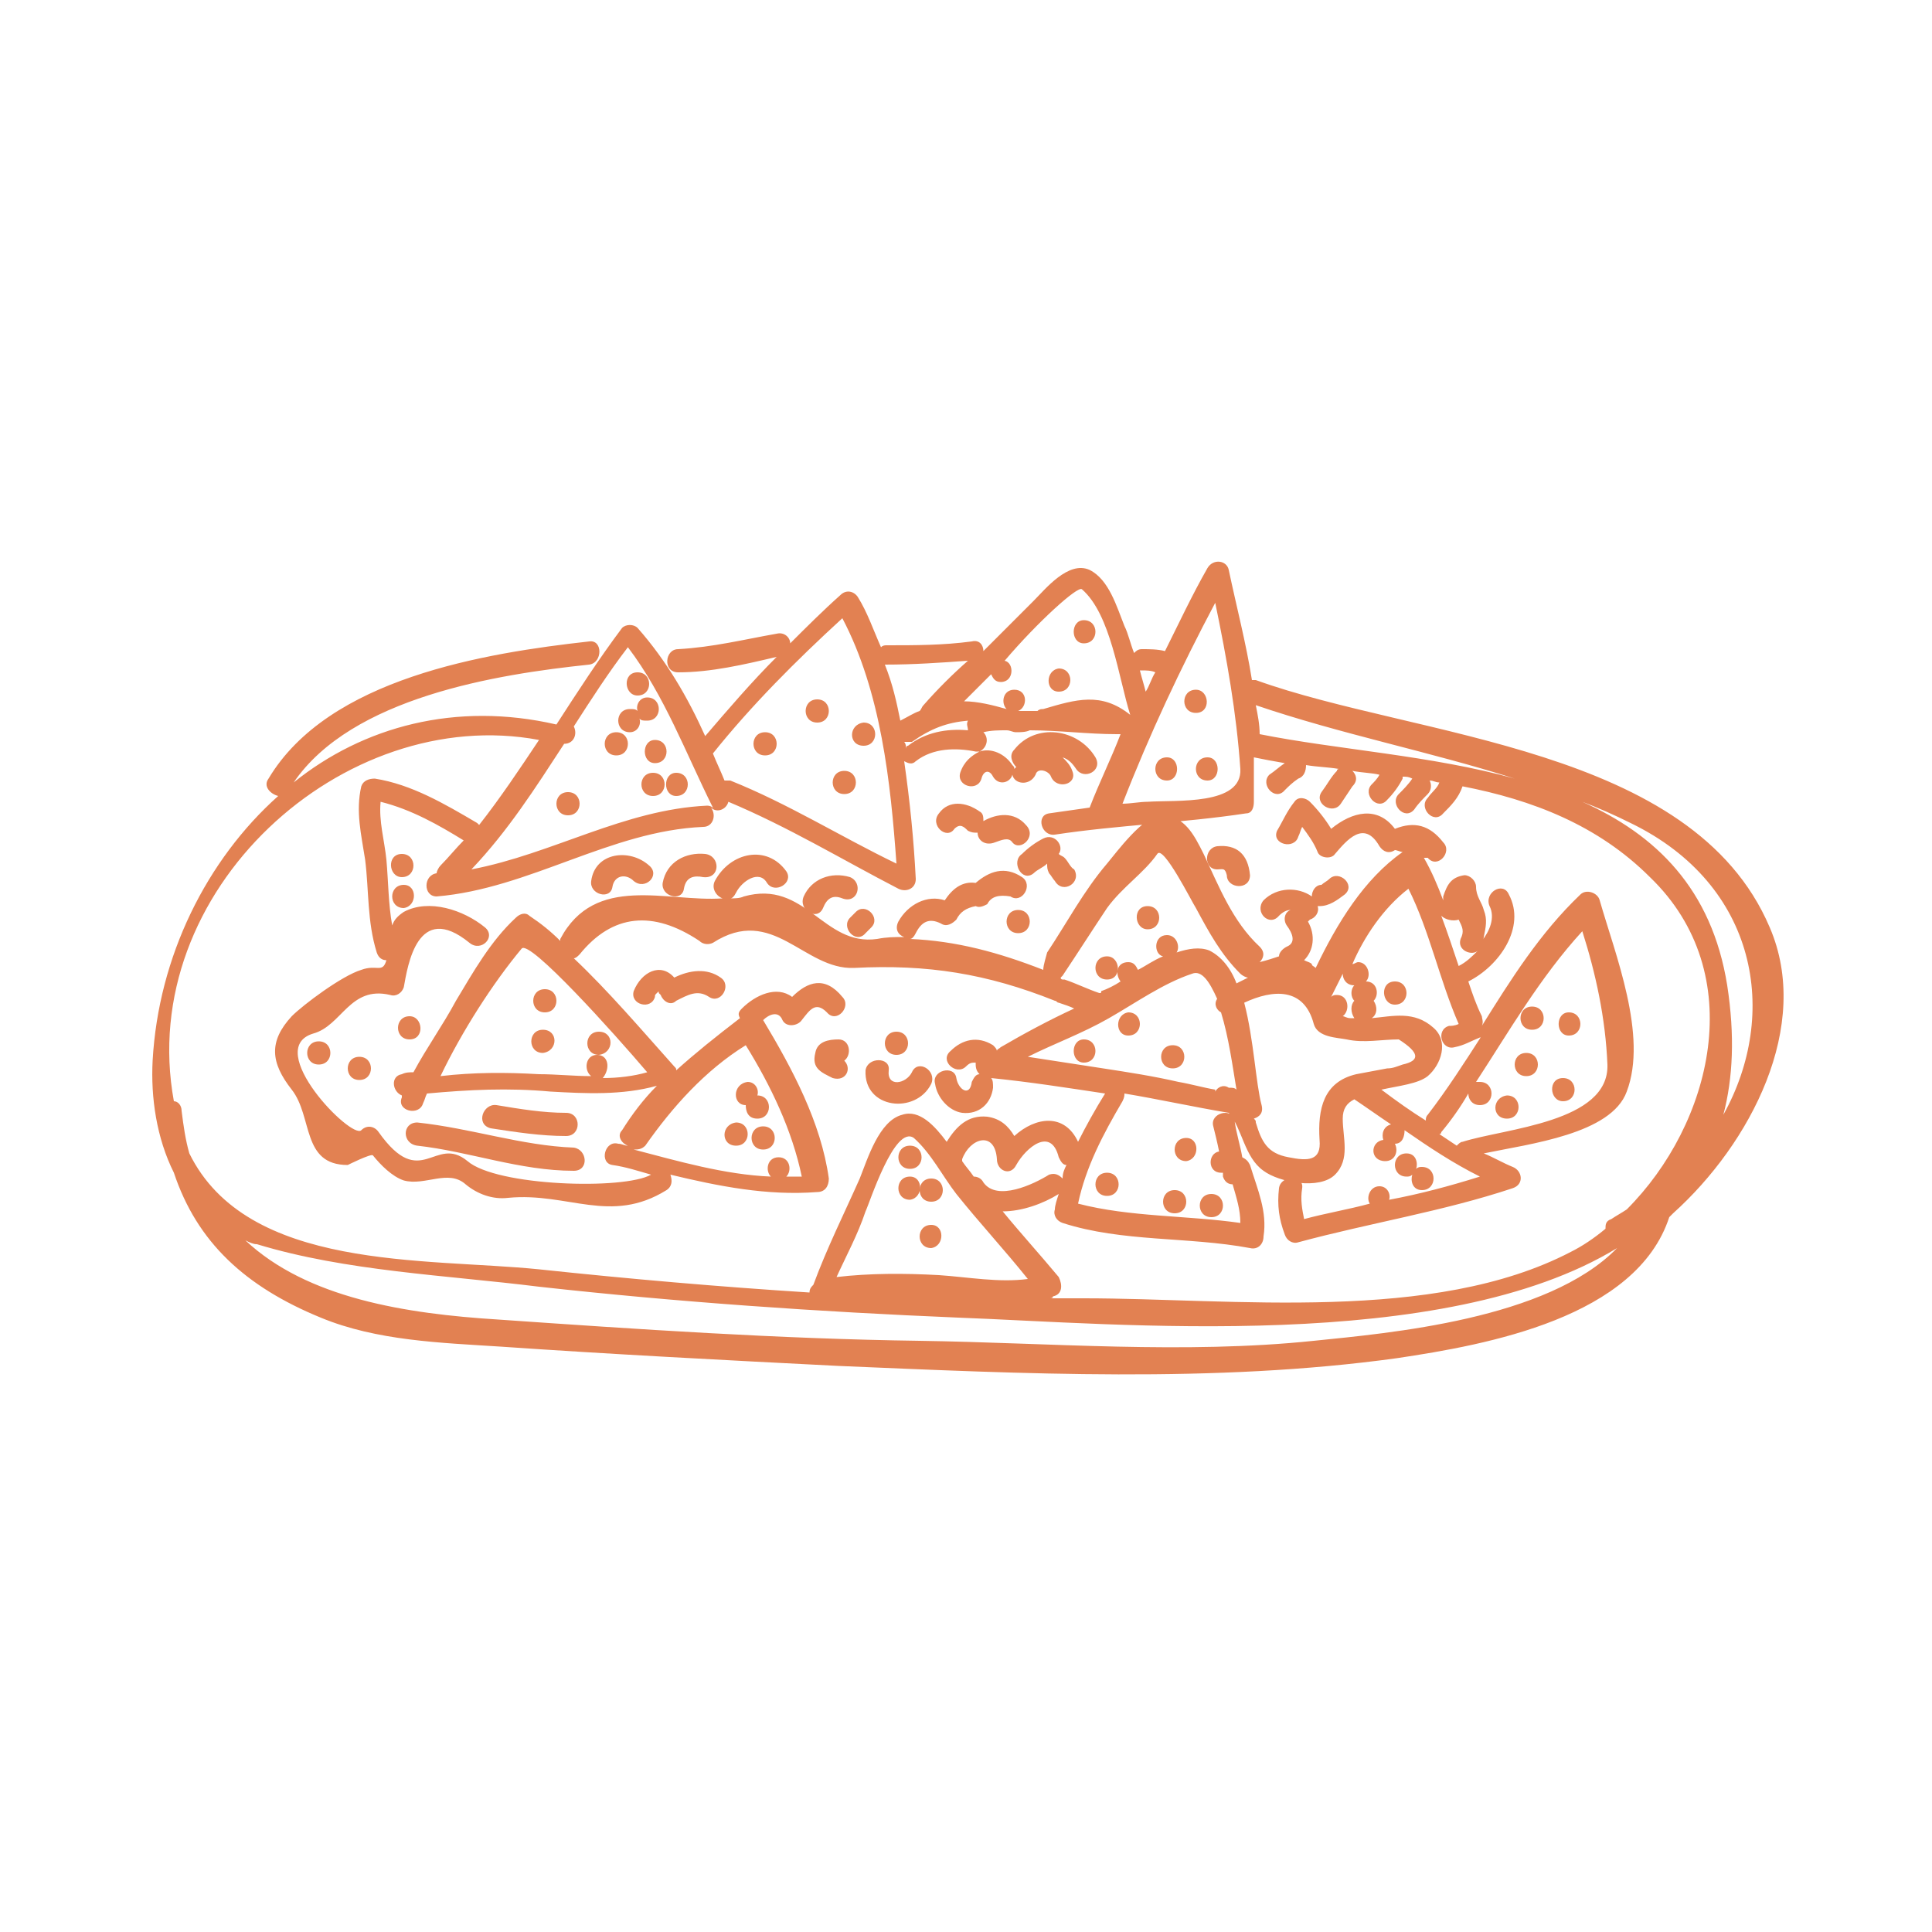 <svg version="1.1" id="Layer_1" xmlns="http://www.w3.org/2000/svg" x="0" y="0" viewBox="0 0 100 100" xml:space="preserve"><style>.st0{fill:#e28152}</style><path class="st0" d="M42.3 37.4c.8 0 .8-1.2 0-1.2s-.8 1.2 0 1.2zm1.4 3.7c.8 0 .8-1.2 0-1.2s-.8 1.2 0 1.2zm1-2.5c.8 0 .8-1.2 0-1.2-.8.1-.8 1.2 0 1.2zm-5.1.5c.8 0 .8-1.2 0-1.2s-.8 1.2 0 1.2zm22.9.1c-.8 0-.8 1.2 0 1.2.7 0 .7-1.2 0-1.2zm-.6-3.5c-.8 0-.8 1.2 0 1.2s.7-1.2 0-1.2zm-1.5 3.5c-.8 0-.8 1.2 0 1.2.7 0 .7-1.2 0-1.2zm-31 1.8c-.8 0-.8 1.2 0 1.2s.8-1.2 0-1.2zm4.4-1c-.8 0-.8 1.2 0 1.2s.8-1.2 0-1.2zm.1-.5c.8 0 .8-1.2 0-1.2-.7 0-.7 1.2 0 1.2z"/><path class="st0" d="M35 41.2c.8 0 .8-1.2 0-1.2-.7 0-.7 1.2 0 1.2zM33 36c.8 0 .8-1.2 0-1.2s-.7 1.2 0 1.2zm-1.1 1.9c-.8 0-.8 1.2 0 1.2s.8-1.2 0-1.2zm1.1-1.1c-.1-.1-.2-.1-.4-.1-.8 0-.8 1.2 0 1.2.4 0 .6-.4.5-.7.1.1.2.1.4.1.8 0 .8-1.2 0-1.2-.4 0-.6.4-.5.7zm-4.9 16.5c-.8 0-.8 1.2 0 1.2.8-.1.8-1.2 0-1.2zm.1-2.1c-.8 0-.8 1.2 0 1.2s.8-1.2 0-1.2zm2.8 2.2c-.8 0-.8 1.2 0 1.2.8-.1.8-1.2 0-1.2zm3.9-2.8c-.7-.8-1.7-.3-2.1.7-.2.7.9 1 1.1.3 0-.1 0-.1.1-.2s.1-.1.1 0l.1.1c.1.3.5.6.8.3.6-.3 1.1-.6 1.7-.2.6.4 1.2-.6.6-1-.7-.5-1.6-.4-2.4 0zm8.8 4.3c.4-.3.3-1.1-.3-1.1-.5 0-1.1.1-1.2.7-.2.8.3 1 .9 1.3.7.2 1-.5.6-.9zm4.5 1.2c.3-.7-.7-1.3-1-.6-.3.6-1.3.8-1.2-.1.1-.7-1.1-.7-1.2 0-.1 2 2.6 2.3 3.4.7zm4.5-9c-.8 0-.8 1.2 0 1.2s.8-1.2 0-1.2zm-6.3 7.5c.8 0 .8-1.2 0-1.2s-.8 1.2 0 1.2zm14.3.7c.8 0 .8-1.2 0-1.2s-.8 1.2 0 1.2zm-4.6-.3c.8 0 .8-1.2 0-1.2-.7 0-.7 1.2 0 1.2zm2.3-1.4c.8 0 .8-1.2 0-1.2-.7.1-.7 1.2 0 1.2zm-1.1-4.1c-.8 0-.8 1.2 0 1.2s.7-1.2 0-1.2zm2.1-1.4c.8 0 .8-1.2 0-1.2s-.7 1.2 0 1.2zm3.6-4.3c-.7.1-.7 1.2 0 1.2.3 0 .4-.1.5.3 0 .7 1.2.8 1.2 0-.1-1.1-.7-1.6-1.7-1.5zm-26.5.4c-1-.1-2 .4-2.2 1.5-.1.7 1 1 1.1.3.1-.6.5-.7 1-.6.9.1.9-1.1.1-1.2zm7.5 1.2c-1-.3-2 .1-2.4 1-.3.7.7 1.3 1 .6.2-.5.5-.7 1-.5.8.3 1.1-.8.4-1.1zm.3 1.8l-.3.3c-.5.5.3 1.4.8.8l.3-.3c.5-.5-.3-1.3-.8-.8zm-13.7-1.6c-.1.7 1 1 1.1.3.1-.6.7-.7 1.1-.3.6.5 1.4-.3.8-.8-1-.9-2.8-.7-3 .8zm22.5-2.9c-.6-.7-1.5-.6-2.2-.2 0-.2 0-.4-.2-.5-.7-.5-1.6-.6-2.1.1-.5.6.4 1.4.8.8.3-.3.5-.1.7.1.2.1.3.1.5.1 0 .4.4.7.9.5.3-.1.7-.3.9 0 .4.5 1.3-.3.7-.9zm1.7-6.9c.8 0 .8-1.2 0-1.2-.7.1-.7 1.2 0 1.2zm1.3-2.5c.8 0 .8-1.2 0-1.2-.7 0-.7 1.2 0 1.2zm-34.5 26c2.7.3 5.3 1.3 8.1 1.3.8 0 .7-1.1 0-1.2-2.7-.1-5.3-1-8.1-1.3-.8 0-.8 1.1 0 1.2zm3.8-.9c1.3.2 2.6.4 3.9.4.8 0 .8-1.2 0-1.2-1.2 0-2.4-.2-3.6-.4-.7-.1-1.1 1-.3 1.2zm-6.8-3.7c-.8 0-.8 1.2 0 1.2s.8-1.2 0-1.2zm2.6-2.1c-.8 0-.8 1.2 0 1.2s.7-1.2 0-1.2zm-4.7 1.3c-.8 0-.8 1.2 0 1.2s.8-1.2 0-1.2zm4.3-8.5c.8 0 .8-1.2 0-1.2s-.7 1.2 0 1.2zm.1.4c-.8 0-.8 1.2 0 1.2.7-.1.7-1.2 0-1.2zM72.2 52c.8 0 .8-1.2 0-1.2s-.7 1.2 0 1.2zm.6 8.9c.1 0 .2 0 .3-.1-.1.3 0 .8.5.8.8 0 .8-1.2 0-1.2-.1 0-.2 0-.3.1.1-.3 0-.8-.5-.8-.8 0-.8 1.2 0 1.2zm6.2-5.2c.8 0 .8-1.2 0-1.2s-.8 1.2 0 1.2zm1.9 1.3c.8 0 .8-1.2 0-1.2s-.7 1.2 0 1.2zm-2.9.9c.8 0 .8-1.2 0-1.2-.8.1-.8 1.2 0 1.2zm3.2-4.3c.8 0 .8-1.2 0-1.2-.7 0-.7 1.2 0 1.2zm-1.9-.3c.8 0 .8-1.2 0-1.2s-.8 1.2 0 1.2zm-22 7.4c-.8 0-.8 1.2 0 1.2s.8-1.2 0-1.2zm3.5.9c-.8 0-.8 1.2 0 1.2s.8-1.2 0-1.2zm.6-2.7c-.8 0-.8 1.2 0 1.2.7-.1.7-1.2 0-1.2zm1.3 4.1c.8 0 .8-1.2 0-1.2s-.8 1.2 0 1.2zm-14.5.4c-.8 0-.8 1.2 0 1.2.7-.1.7-1.2 0-1.2zm-1.1-2.5c-.8 0-.8 1.2 0 1.2.7-.1.7-1.2 0-1.2zm0-.4c.8 0 .8-1.2 0-1.2s-.8 1.2 0 1.2z"/><path class="st0" d="M48.2 62.2c.8 0 .8-1.2 0-1.2s-.8 1.2 0 1.2zm-9.6-5c0 .3.1.7.6.7.8 0 .8-1.2 0-1.2.1-.3-.1-.7-.5-.7-.8.1-.8 1.2-.1 1.2zm.9 2.3c.8 0 .8-1.2 0-1.2s-.8 1.2 0 1.2z"/><path class="st0" d="M38.1 59.3c.8 0 .8-1.2 0-1.2-.8.1-.8 1.2 0 1.2zm17-14.9c-.1-.1-.2-.1-.3-.2.3-.4-.2-1.1-.8-.8-.4.2-.8.5-1.1.8-.6.4 0 1.5.6 1 .2-.2.5-.3.7-.5 0 .2 0 .3.1.5.1.1.2.3.3.4.4.7 1.4.1 1-.6-.2-.1-.3-.4-.5-.6z"/><path class="st0" d="M91.6 48c-4-9.4-18.3-9.8-26.6-12.8h-.2c-.3-1.9-.8-3.8-1.2-5.7-.1-.5-.8-.6-1.1-.1-.8 1.4-1.5 2.9-2.2 4.3-.4-.1-.8-.1-1.2-.1-.2 0-.3.1-.4.2-.2-.5-.3-1-.5-1.4-.4-1-.8-2.4-1.8-2.9-1.1-.5-2.3 1-2.9 1.6l-2.6 2.6c0-.3-.2-.6-.6-.5-1.5.2-2.9.2-4.4.2-.1 0-.2 0-.3.1-.4-.9-.7-1.8-1.2-2.6-.2-.3-.6-.4-.9-.1-.9.8-1.8 1.7-2.6 2.5 0-.3-.3-.6-.7-.5-1.7.3-3.3.7-5.1.8-.7 0-.8 1.2 0 1.2 1.7 0 3.4-.4 5.1-.8-1.3 1.3-2.5 2.7-3.7 4.1-.9-2-2-3.9-3.5-5.6-.2-.2-.6-.2-.8 0-1.2 1.6-2.3 3.3-3.4 5-5.2-1.2-10 .1-13.6 3 3-4.4 10.5-5.6 15.3-6.1.7-.1.7-1.3 0-1.2-5.4.6-13.5 1.9-16.6 7.1-.3.4.1.8.5.9-3.7 3.3-6.2 8.3-6.5 13.7-.1 1.9.2 4 1.1 5.8 1.2 3.6 3.7 5.9 7.6 7.5 2.9 1.2 6.2 1.3 9.3 1.5 5.8.4 11.6.7 17.5 1 9.5.4 19.5.9 28.9-.4 4.7-.7 12.4-2.1 14.1-7.3l.2-.2c4-3.6 7.2-9.7 5-14.8zm-13.2-7.7c-4.3-1.2-9.2-1.5-13.2-2.3 0-.5-.1-1-.2-1.5 4.4 1.5 9 2.4 13.4 3.8zm5.8 22.3c-.3.2-.5.3-.8.5-.3.1-.3.3-.3.5-.6.5-1.2.9-1.8 1.2-7.1 3.7-17.5 2.4-25.2 2.4h-1.8c.1 0 .2 0 .2-.1.5-.1.5-.6.3-1-1-1.2-2-2.3-2.9-3.4 1 0 2.1-.4 2.9-.9-.1.3-.2.6-.2.8-.1.3.1.6.4.7 3.1 1 6.5.7 9.7 1.3.4.1.7-.2.7-.6.2-1.3-.3-2.4-.7-3.7-.1-.2-.2-.3-.4-.4-.1-.6-.3-1.2-.4-1.9-.1-.7-1.3-.4-1.1.3.1.4.2.8.3 1.3-.6.1-.6 1.1.1 1.1h.1v.2c.1.3.3.4.5.4.2.7.4 1.3.4 2-2.8-.4-5.7-.3-8.4-1 .4-1.9 1.3-3.6 2.3-5.3.1-.2.1-.3.1-.4 1.8.3 3.6.7 5.4 1 .7.8.8 2.3 1.8 3 .8.6 2.9 1 3.7.2.8-.8.4-1.9.4-2.9 0-.5.2-.8.6-1 .6.4 1.3.9 1.9 1.3-.4.1-.5.5-.4.8-.7.1-.7 1.1.1 1.1.5 0 .7-.5.5-.9.4 0 .5-.4.5-.7 1.3.9 2.5 1.7 3.9 2.4-1.6.5-3.1.9-4.7 1.2.1-.3-.1-.7-.5-.7-.5 0-.7.6-.5.9-1.1.3-2.3.5-3.4.8-.1-.5-.2-1-.1-1.6.1-.7-1.1-.7-1.2 0-.1.9 0 1.6.3 2.4.1.3.4.5.7.4 3.7-1 7.5-1.6 11.1-2.8.6-.2.5-.9 0-1.1-.5-.2-1-.5-1.5-.7 2.4-.5 6.6-1 7.4-3.2 1.1-2.9-.6-7.1-1.4-9.9-.1-.4-.7-.6-1-.3-2.1 2-3.6 4.4-5.1 6.8.1-.2 0-.4 0-.5-.3-.6-.5-1.2-.7-1.8 1.6-.8 3-2.8 2.1-4.5-.3-.7-1.3-.1-1 .6.3.6 0 1.3-.4 1.8 0 0 .1-.1.1-.2.1-.5.2-.9 0-1.4-.1-.4-.4-.7-.4-1.2 0-.3-.3-.6-.6-.6-.7.1-.9.5-1.1 1.1v.2c-.3-.8-.6-1.5-1-2.2h.2c.5.6 1.3-.3.8-.8-.7-.9-1.5-1.1-2.5-.7-.9-1.2-2.2-.9-3.3 0-.3-.5-.7-1-1.1-1.4-.2-.2-.6-.3-.8 0-.4.5-.6 1-.9 1.5-.3.7.9 1 1.1.3.1-.2.1-.3.2-.5.3.4.6.8.8 1.3.1.3.7.4.9.1.6-.7 1.5-1.8 2.3-.4.2.3.5.4.8.2.1 0 .3.1.4.1-2 1.4-3.4 3.7-4.5 6-.1-.1-.2-.1-.2-.2-.1-.1-.2-.1-.4-.2.5-.5.6-1.3.2-2l.1-.1c.3-.1.5-.4.4-.7h.1c.5 0 .9-.3 1.3-.6.6-.5-.3-1.3-.8-.8-.1.1-.3.2-.4.3-.3 0-.5.3-.5.6-.7-.5-1.8-.5-2.5.2-.5.6.3 1.4.8.8.2-.2.4-.3.6-.3-.3.1-.4.5-.2.8.3.4.5.9 0 1.1-.2.1-.4.3-.4.5-.3.1-.6.2-1 .3.2-.2.3-.5 0-.8-1.4-1.3-2.1-3.1-2.9-4.8-.5-1-1-2-2.2-2-.9 0-2.3 1.9-2.8 2.5-1.2 1.4-2.1 3.1-3.1 4.6-.2.7-.2.8-.2.9-2.3-.9-4.5-1.5-6.9-1.6.1 0 .2-.1.3-.3.3-.6.7-.8 1.3-.5.3.2.6 0 .8-.2.2-.4.5-.6 1-.7.2.1.4 0 .6-.1.2-.4.6-.5 1.2-.4.6.4 1.2-.6.6-1-.9-.6-1.7-.3-2.4.3-.7-.1-1.2.3-1.6.9-.9-.3-1.9.2-2.4 1.1-.2.4 0 .7.3.8-.5 0-.9 0-1.4.1-2.8.4-3.7-3.1-6.9-2.2-.2.1-.5.1-.7.1.1 0 .2-.1.3-.3.3-.6 1.2-1.2 1.6-.5.4.6 1.4 0 1-.6-1-1.4-2.9-1-3.7.5-.2.4.1.8.4.9-2.9.2-6.6-1.3-8.4 2.1v.1c-.5-.5-1-.9-1.6-1.3-.2-.2-.5-.1-.7.1-1.3 1.2-2.2 2.8-3.1 4.3-.7 1.3-1.5 2.4-2.2 3.7-.2 0-.4 0-.6.1-.6.1-.5.9 0 1.1v.1c-.3.7.9 1 1.1.3.1-.2.1-.3.2-.5 2.2-.2 4.2-.3 6.4-.1 1.8.1 3.7.2 5.5-.3-.7.7-1.3 1.5-1.8 2.3-.3.3 0 .7.3.8-.2 0-.3-.1-.5-.1-.7-.2-1 1-.3 1.1.7.1 1.3.3 2 .5-1.4.8-8 .6-9.5-.7-1.7-1.4-2.4 1.6-4.6-1.5-.2-.3-.6-.4-.9-.1-.5.5-5.1-4.2-2.5-5 1.5-.4 1.9-2.5 4-2 .3.1.6-.1.7-.4.2-1.1.7-4.5 3.4-2.3.6.5 1.4-.3.8-.8-1.1-.9-2.9-1.5-4.2-.8-.3.2-.5.4-.6.7-.2-1.1-.2-2.3-.3-3.4-.1-1-.4-2-.3-3 1.6.4 3 1.2 4.3 2-.4.4-.8.9-1.2 1.3-.1.1-.2.3-.2.4-.7.1-.7 1.2 0 1.2 4.8-.4 9-3.4 13.8-3.6.5 0 .7-.6.4-1 .3.3.8.1.9-.3 3.1 1.3 5.9 3 8.8 4.5.4.2.9 0 .9-.5-.1-2-.3-4-.6-6.1.2.1.4.2.6 0 .9-.7 2.1-.7 3.1-.5h.2c-.4.2-.8.5-1 1.1-.2.7.9 1 1.1.3.1-.4.4-.5.6-.1.3.5.9.3 1-.1.1.5.9.6 1.2 0 .1-.4.7-.2.8.1.3.7 1.4.4 1.1-.3-.1-.3-.3-.5-.5-.7.3.1.5.3.7.6.4.6 1.4.1 1-.6-.9-1.5-3.1-1.8-4.2-.4-.3.3-.1.7.1.9l-.1.1c0-.1 0-.1-.1-.2-.4-.6-1.1-.9-1.7-.7.4-.2.5-.7.2-1 .4-.1.8-.1 1.2-.1.2 0 .3.1.5.1s.5 0 .7-.1c1.5 0 3 .2 4.5.2h.2c-.5 1.3-1.1 2.5-1.6 3.8l-2.1.3c-.7.1-.4 1.2.3 1.1 3.3-.5 6.6-.6 9.9-1.1.3 0 .4-.3.4-.6v-2.3c.5.1 1 .2 1.6.3-.3.2-.5.4-.8.6-.5.5.3 1.4.8.8.2-.2.4-.4.7-.6.3-.1.4-.4.4-.7.6.1 1.1.1 1.7.2 0 0-.1 0-.1.1-.3.3-.5.7-.8 1.1-.4.6.6 1.2 1 .6l.6-.9c.3-.3.2-.6 0-.8.5.1 1 .1 1.4.2-.1.2-.3.4-.4.5-.5.5.3 1.4.8.8.3-.3.6-.7.8-1.1v-.1c.2 0 .3 0 .5.1-.2.3-.5.6-.7.8-.5.5.3 1.4.8.8.2-.3.5-.6.7-.8.2-.2.2-.5.1-.7.2 0 .3.1.5.1-.1.3-.4.5-.6.8-.5.5.3 1.4.8.8.4-.4.8-.8 1-1.4 3.6.7 7 2 9.7 4.7 5.2 5 3.2 12.8-1.2 17.2zm-31.6-2.3c.5-.9 1.8-2 2.2-.4.1.2.2.4.4.4-.1.2-.2.4-.2.7-.2-.2-.4-.3-.7-.2-.8.5-2.7 1.4-3.4.4-.1-.2-.3-.3-.5-.3-.2-.3-.4-.5-.6-.8V60c.4-1.1 1.7-1.5 1.8 0 0 .6.7.9 1 .3zm-3.1 1.5c1.2 1.5 2.5 2.9 3.7 4.4-1.5.2-3.1-.1-4.6-.2-1.8-.1-3.6-.1-5.3.1.5-1.1 1.1-2.2 1.5-3.4.2-.4 1.5-4.5 2.5-3.8.9.8 1.5 2 2.2 2.9zm7.4-10.4c-.6-.2-1.2-.5-1.8-.7H55s-.1 0-.1-.1l.1-.1c.8-1.2 1.5-2.3 2.3-3.5.8-1.1 1.9-1.8 2.6-2.8.3-.5 1.8 2.5 2 2.8.7 1.3 1.3 2.4 2.3 3.4.1.1.3.2.4.2l-.6.3c-.3-.8-.8-1.4-1.4-1.7-.5-.2-1.1-.1-1.7.1.2-.3 0-.9-.5-.9-.7 0-.7 1-.2 1.1-.5.2-.9.5-1.3.7-.1-.2-.2-.4-.5-.4-.6 0-.7.6-.4 1-.3.2-.7.4-1 .5 0 .1 0 .1-.1.1zM68 53c.2.7 1.2.7 1.7.8.9.2 1.8 0 2.7 0 1.1.7 1.1 1.1.2 1.3-.3.1-.5.2-.8.2-.5.1-1.1.2-1.6.3-1.7.4-2 1.8-1.9 3.4.1 1.1-.6 1.1-1.6.9-1.1-.2-1.4-.8-1.7-1.8 0-.1 0-.1-.1-.2.3-.1.5-.3.4-.7-.3-1.1-.4-3.4-.9-5.3 1.5-.7 3.1-.8 3.6 1.1zm4.9-7c1.1 2.2 1.6 4.7 2.6 7-.2.1-.4.1-.5.1-.7.2-.4 1.3.3 1.1.5-.1.8-.3 1.3-.5.1 0 .1-.1.1-.1-.9 1.4-1.8 2.8-2.8 4.1-.1.1-.1.2-.1.3-.8-.5-1.5-1-2.3-1.6.9-.2 1.9-.3 2.4-.7.7-.6 1.1-1.8.3-2.5-1-.9-2.1-.6-3.2-.5.3-.2.3-.6.1-.9.3-.3.2-1-.4-1 .3-.3.1-1-.4-1-.1 0-.2.1-.3.1.6-1.4 1.6-2.9 2.9-3.9zm2.6 1.6c.2.4.3.6.1 1-.2.6.6.9.9.6-.3.3-.6.6-1 .8-.3-.9-.6-1.8-.9-2.6.2.2.6.3.9.2zm6.4.6c.7 2.2 1.2 4.5 1.3 6.9.1 3-5.3 3.3-7.5 4-.1 0-.2.1-.3.2l-.9-.6s.1 0 .1-.1c.5-.6 1-1.3 1.4-2 0 .3.2.6.6.6.8 0 .8-1.2 0-1.2h-.2c1.7-2.6 3.3-5.4 5.5-7.8zM70.1 51c-.2.2-.2.6 0 .8-.2.2-.2.6 0 .9h-.2c-.2 0-.3-.1-.4-.1.4-.3.3-1.1-.3-1.1-.1 0-.2 0-.3.1l.6-1.2c0 .3.2.6.6.6zm-12.7 1.7c1.4-.8 2.8-1.8 4.3-2.3.5-.2.9.4 1.3 1.3-.2.3 0 .6.2.7.4 1.3.6 2.8.8 4-.1-.1-.2-.1-.4-.1-.3-.2-.6 0-.7.2v-.1c-.6-.1-1.3-.3-1.9-.4-1.3-.3-2.6-.5-3.9-.7l-3.9-.6c1.4-.7 2.8-1.2 4.2-2zm-18.8 1.4c1.3 2.1 2.4 4.4 2.9 6.8h-.8c.3-.3.2-1-.4-1-.6 0-.7.7-.4 1-2.4-.1-4.8-.8-7.1-1.4.2 0 .4 0 .6-.2 1.4-2 3.1-3.9 5.2-5.2zm-7.7.5c-.6 0-.7.8-.3 1.1-.9 0-1.8-.1-2.7-.1-1.7-.1-3.4-.1-5.1.1 1.1-2.3 2.7-4.8 4.2-6.6.4-.5 4.8 4.4 6.5 6.4-.7.2-1.5.3-2.3.3.4-.5.3-1.2-.3-1.2zm19.2-17.3c-.1.2 0 .3 0 .5-1.1-.1-2.2.1-3.1.8-.1 0-.1.1-.1.2 0-.1 0-.3-.1-.4h.4c1-.7 1.8-1 2.9-1.1zm14.1 2.5c.1 1.9-3.3 1.6-4.8 1.7-.4 0-.9.1-1.3.1 1.4-3.6 3-7 4.8-10.4.6 2.9 1.1 5.7 1.3 8.6zm-5.1-5.1c.2 0 .5 0 .7.1-.2.3-.3.7-.5 1-.1-.4-.2-.7-.3-1.1h.1zM56 30.5c1.5 1.3 1.9 4.6 2.5 6.5-1.5-1.2-2.8-.8-4.5-.3-.1 0-.2 0-.3.1h-1c.5-.2.5-1.1-.2-1.1-.6 0-.7.7-.4 1-.7-.2-1.5-.4-2.2-.4l1.4-1.4c.1.2.2.4.5.4.7 0 .7-1 .2-1.1 1.7-2 3.8-3.9 4-3.7zm-5.9 3.7c-.8.7-1.6 1.5-2.3 2.3-.1.1-.1.2-.2.3-.3.1-.6.3-1 .5-.2-1-.4-1.9-.8-2.9 1.5 0 2.9-.1 4.3-.2zM43.6 32c2 3.8 2.5 8.5 2.8 12.7-2.9-1.4-5.6-3.1-8.6-4.3h-.3c-.2-.5-.4-.9-.6-1.4 2-2.5 4.3-4.8 6.7-7zm-6.7 9.8l.1.1c-.1-.1-.2-.2-.4-.2-4.3.2-8 2.5-12.2 3.3 1.9-2 3.3-4.2 4.8-6.5.5 0 .7-.5.5-.9.9-1.4 1.8-2.8 2.8-4.1 1.9 2.5 3 5.5 4.4 8.3zm-9-3.5c-1 1.5-2 3-3.1 4.4l-.1-.1c-1.7-1-3.4-2-5.3-2.3-.3 0-.6.1-.7.4-.3 1.3 0 2.5.2 3.8.2 1.6.1 3.2.6 4.8.1.3.3.4.5.4-.2.7-.5.2-1.3.5-1 .3-3 1.8-3.6 2.4-1.2 1.3-1.1 2.4 0 3.8s.5 3.9 2.9 3.9c0 0 1.2-.6 1.3-.5.4.5 1 1.1 1.6 1.3 1.1.3 2.3-.6 3.2.2.6.5 1.4.8 2.2.7 3.1-.3 5.3 1.4 8.2-.4.3-.2.3-.5.2-.8 2.5.6 5 1.1 7.6.9.4 0 .6-.3.6-.7-.4-2.9-1.9-5.7-3.4-8.2.3-.3.8-.5 1 0 .2.4.8.3 1 0 .4-.5.7-1 1.3-.4.5.6 1.3-.3.8-.8-.9-1.1-1.8-.8-2.6 0-.8-.6-1.9-.1-2.6.6-.2.2-.2.3-.1.5-1.3 1-2.3 1.8-3.3 2.7 0-.1 0-.1-.1-.2-1.7-1.9-3.4-3.9-5.2-5.6.1 0 .2-.1.3-.2 1.7-2.1 3.8-2.3 6.2-.7.2.2.5.2.7.1 3.1-2 4.7 1.4 7.3 1.3 3.8-.2 6.9.3 10.4 1.7.1 0 .1.1.2.1.3.1.6.2.8.3-1.3.6-2.6 1.3-3.8 2-.1.1-.2.1-.2.2 0-.1-.1-.2-.2-.3-.8-.5-1.6-.3-2.2.3-.6.5.3 1.3.8.8.2-.2.3-.2.5-.2 0 .2 0 .4.2.6-.2 0-.3.2-.4.4-.1.8-.7.4-.8-.2-.1-.7-1.3-.4-1.1.3.1.7.7 1.4 1.4 1.5.9.1 1.5-.5 1.6-1.3 0-.2 0-.4-.1-.5 2 .2 3.9.5 5.9.8-.5.8-1 1.7-1.4 2.5-.7-1.5-2.2-1.3-3.3-.3-.3-.5-.7-.9-1.4-1-1-.1-1.6.5-2.1 1.3-.6-.8-1.4-1.7-2.3-1.4-1.2.3-1.8 2.3-2.2 3.3-.8 1.8-1.7 3.6-2.4 5.5-.1.1-.2.2-.2.4-4.7-.3-9.3-.7-14-1.2-5.9-.6-15.1.1-18.1-6-.2-.7-.3-1.4-.4-2.2 0-.3-.2-.5-.4-.5-2-10.9 8.8-20.6 18.9-18.7zM68 69.4c-6.7.7-13.7.1-20.4 0-7.3-.1-14.6-.6-21.8-1.1-4.8-.3-9.9-1.1-13.1-4.1.2.1.4.2.6.2 4.6 1.4 9.8 1.6 14.6 2.2 7.2.8 14.5 1.3 21.7 1.6 8.2.3 25.1 1.9 34.1-3.6-3.6 3.7-11.8 4.4-15.7 4.8zM89.4 51c-.8-5-3.7-7.8-7.5-9.5.8.3 1.7.7 2.5 1.1 6.6 3.2 7.7 9.9 4.8 15.1.5-1.9.6-4.1.2-6.7z"/></svg>